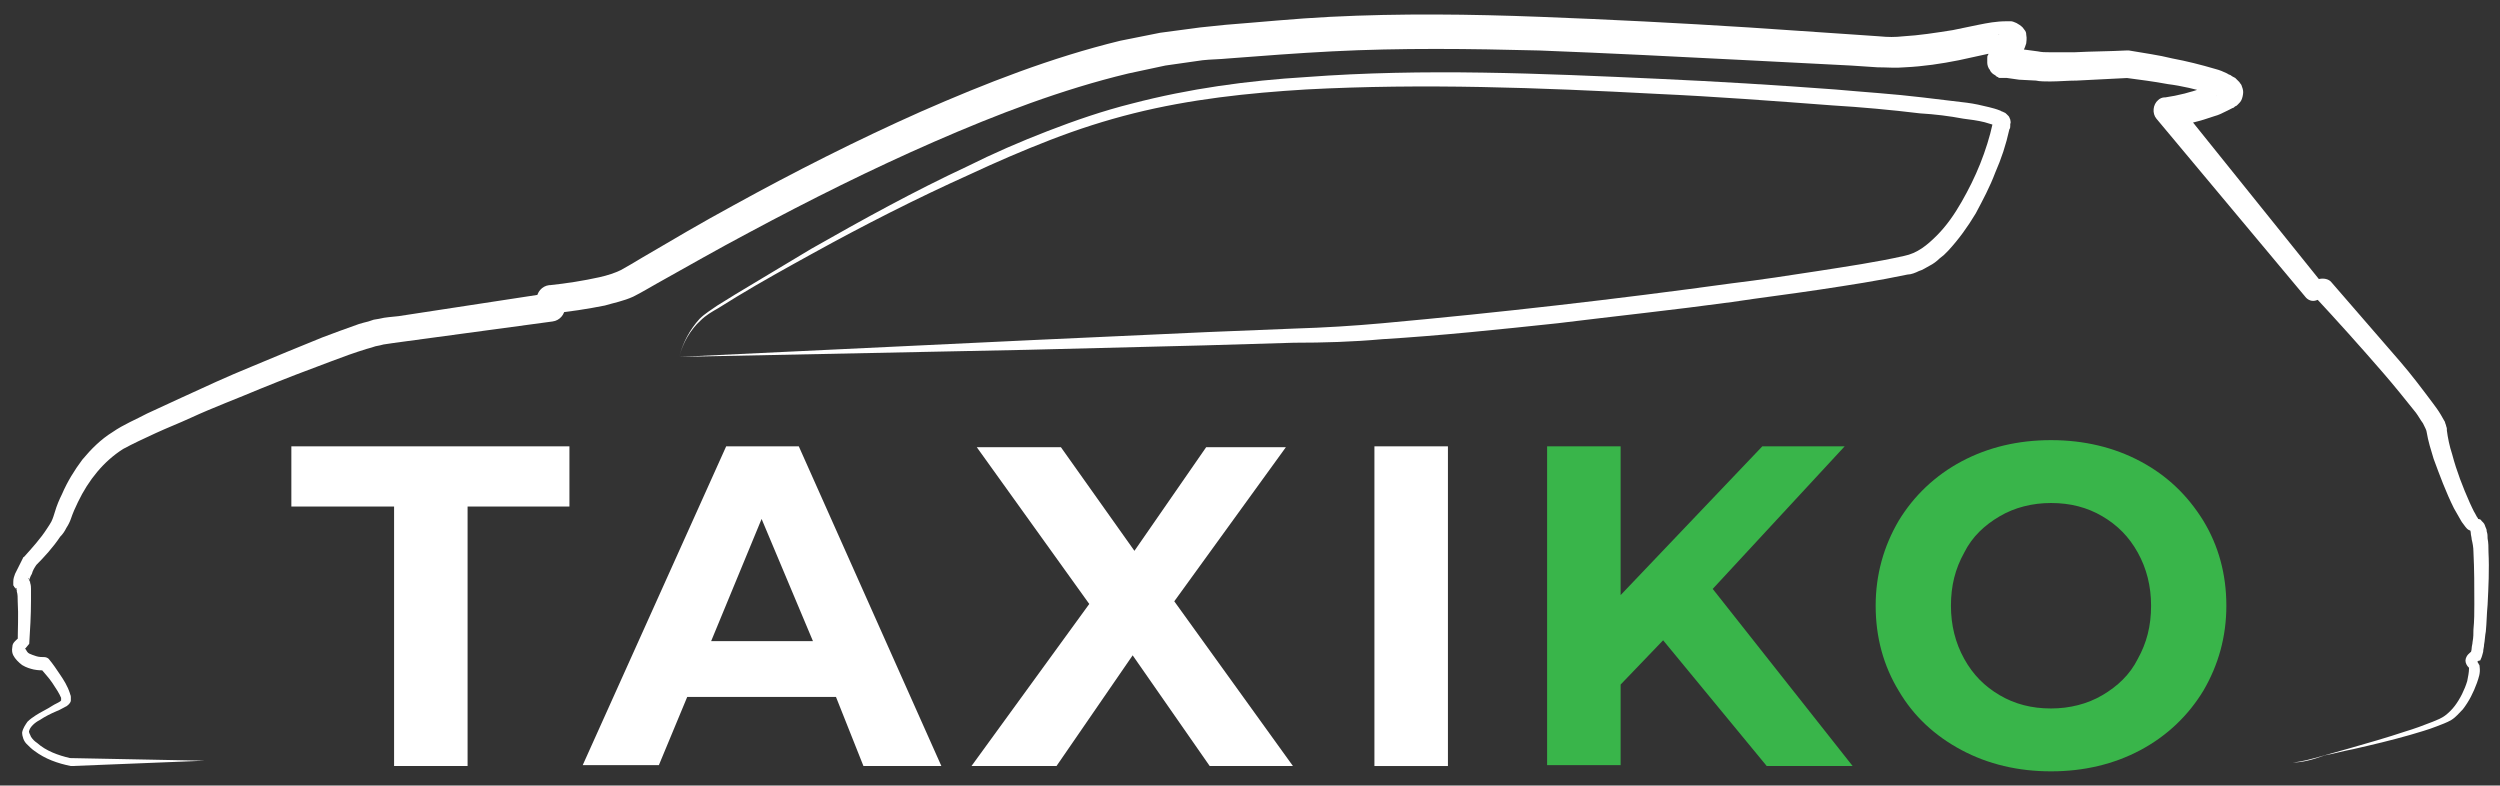 <?xml version="1.0" encoding="utf-8"?>
<!-- Generator: Adobe Illustrator 25.2.3, SVG Export Plug-In . SVG Version: 6.00 Build 0)  -->
<svg version="1.1" id="Слой_1" xmlns="http://www.w3.org/2000/svg" xmlns:xlink="http://www.w3.org/1999/xlink" x="0px" y="0px"
	 viewBox="0 0 282.3 88.7" style="enable-background:new 0 0 282.3 88.7;" xml:space="preserve">
<rect x="0" y="0" width="282.3" height="88.7" fill="#333333" stroke="none"/>
<style type="text/css">
	.st0{fill:#FFFFFF;}
	.st1{fill:#39B54A;}
</style>
<g>
	<g>
		<path class="st0" d="M258.9,86.1c1.1-0.1,2.1-0.4,3.2-0.7c1.1-0.3,2.1-0.6,3.2-0.9c2.1-0.6,4.2-1.2,6.3-1.9c1-0.3,2.1-0.7,3.1-1.1
			c0.5-0.2,1-0.4,1.4-0.7c0.4-0.3,0.8-0.7,1.1-1.1c0.6-0.8,1.1-1.8,1.4-2.8c0.1-0.5,0.2-1,0.2-1.4v-0.1l0,0l0,0l-0.1-0.1
			c-0.1-0.1-0.3-0.4-0.3-0.7c0-0.3,0.2-0.6,0.3-0.7c0.2-0.2,0.3-0.3,0.5-0.4l-0.2,0.2c0,0,0.1-0.3,0.1-0.5s0.1-0.5,0.1-0.7
			c0.1-0.5,0.1-1,0.1-1.4c0.1-1,0.1-2,0.1-2.9c0-2,0-3.9-0.1-5.9c0-0.5-0.1-1-0.2-1.4c0-0.2-0.1-0.5-0.1-0.7s-0.1-0.4-0.1-0.4
			s0,0,0.1,0.1c0,0,0.2,0.1,0.3,0.1h0.1l0,0l0,0c-0.1,0-0.1,0-0.2,0s-0.2-0.1-0.3-0.1c-0.3-0.1-0.4-0.3-0.5-0.4
			c-0.2-0.3-0.4-0.5-0.5-0.7c-0.3-0.5-0.5-0.9-0.8-1.4c-0.9-1.8-1.6-3.7-2.3-5.6c-0.3-1-0.6-1.9-0.8-3.1c0-0.1-0.2-0.5-0.4-0.9
			c-0.3-0.4-0.5-0.8-0.8-1.2c-1.2-1.5-2.4-3-3.7-4.5c-2.6-3-5.2-5.9-7.9-8.8l1.3,0.3l-0.9,0.3c-0.5,0.2-1,0-1.3-0.4l0,0l-16.8-20.1
			c-0.5-0.6-0.4-1.6,0.2-2.1c0.2-0.2,0.5-0.3,0.7-0.3h0.1c1.4-0.2,3-0.6,4.3-1.1c0.3-0.1,0.7-0.3,1-0.4c0.2-0.1,0.3-0.2,0.5-0.2
			l0.1-0.1l0,0c0,0,0,0-0.1,0.1s-0.1,0.2-0.2,0.2c-0.1,0.1-0.2,0.4-0.1,0.6c0,0.2,0,0.4,0.1,0.5l0.1,0.1c0,0,0,0.1,0.1,0.1
			c0,0,0,0.1,0.1,0.1l0,0l0,0c0,0-0.1,0-0.1-0.1c-0.2-0.1-0.6-0.2-0.9-0.3c-1.4-0.4-3-0.8-4.6-1c-1.6-0.3-3.2-0.5-4.7-0.7h0.3
			c-2,0.1-3.9,0.2-5.9,0.3c-1,0-2,0.1-3,0.1c-0.5,0-1.2,0-1.6-0.1L228,9l-1.4-0.2h-0.4H226l0,0c-0.1,0-0.2,0-0.2,0
			c-0.1,0-0.1,0-0.2-0.1c-0.1,0-0.2-0.1-0.3-0.2c-0.2-0.1-0.5-0.3-0.6-0.6c-0.2-0.2-0.3-0.6-0.3-0.8c0-0.1,0-0.2,0-0.3
			c0-0.1,0-0.1,0-0.2c0-0.2,0-0.3,0.1-0.4c0.1-0.4,0.2-0.6,0.3-0.7c0.3-0.6,0.6-1,0.8-1.4c0.1-0.1,0.2-0.4,0.1-0.2
			c0,0.1-0.1,0.2,0,0.6c0,0.2,0.1,0.4,0.3,0.7c0.1,0.2,0.4,0.4,0.6,0.4c0.1,0.1,0.3,0.1,0.4,0.1c0,0,0.2,0,0.1,0H227
			c-0.7,0-1.7,0.2-2.6,0.4l-3.2,0.7c-2,0.4-4,0.7-6.1,0.8c-1,0.1-2.1,0-3.1,0l-3-0.2l-11.7-0.6c-7.8-0.4-15.7-0.8-23.5-1.1
			c-7.8-0.2-15.6-0.3-23.4,0.1c-3.9,0.2-7.8,0.5-11.7,0.8c-1,0.1-2,0.1-2.9,0.2L133,7.2l-1.4,0.2l-1.4,0.3l-2.8,0.6
			c-7.5,1.8-14.8,4.6-21.9,7.7s-14.1,6.6-21,10.3c-3.4,1.8-6.9,3.8-10.3,5.7c-0.9,0.5-1.7,1-2.7,1.5c-1.1,0.5-2.2,0.7-3.2,1
			c-2,0.4-4,0.7-6,0.9l1.5-1.6v0.9l0,0c0,0.8-0.6,1.5-1.4,1.6l-17,2.3c-0.7,0.1-1.5,0.2-2.1,0.3L42.9,39l-0.5,0.1
			c-0.3,0.1-0.6,0.2-1,0.3c-1.3,0.4-2.7,0.9-4,1.4c-2.7,1-5.3,2-8,3.1c-2.6,1.1-5.3,2.1-7.9,3.3c-1.3,0.6-2.6,1.1-3.9,1.7
			c-1.3,0.6-2.6,1.2-3.7,1.8c-2.2,1.4-3.9,3.5-5.1,6C8.5,57.3,8.2,58,8,58.6c-0.1,0.3-0.3,0.7-0.5,1c-0.2,0.4-0.4,0.7-0.7,1
			C6,61.8,5,62.9,4,63.9l0.1-0.1c-0.2,0.3-0.4,0.6-0.5,1c-0.2,0.3-0.3,0.7-0.3,0.8c0,0,0,0,0-0.1c0,0,0,0,0-0.1c0,0,0-0.1-0.1-0.1
			c-0.2-0.2,0.1,0.1,0.1,0.2s0.1,0.2,0.1,0.2v0.1c0.1,0.3,0.1,0.5,0.1,0.7c0,0.4,0,0.9,0,1.3c0,1.7-0.1,3.3-0.2,4.9l-0.5,0.6
			c0.1,0,0,0,0.1,0v-0.1c0,0,0,0,0,0.1c0.1,0.2,0.2,0.4,0.4,0.5s0.5,0.2,0.8,0.3c0.3,0.1,0.7,0.1,0.9,0.1l0,0c0.2,0,0.4,0.1,0.5,0.2
			C6,75,6.4,75.6,6.8,76.2c0.4,0.6,0.8,1.2,1.1,2.1c0,0.1,0.1,0.2,0.1,0.4c0,0.1,0,0.3,0,0.4c0,0.3-0.5,0.7-0.6,0.7
			c-0.4,0.2-0.7,0.4-1,0.5c-0.7,0.3-1.3,0.6-1.9,1c-0.6,0.3-1.1,0.8-1.2,1.2c-0.1,0.2,0.1,0.4,0.2,0.7c0.2,0.3,0.4,0.5,0.7,0.7
			c1,0.9,2.4,1.4,3.7,1.7H7.8l15.3,0.3l-15,0.6c0,0,0,0-0.1,0c-1.5-0.3-2.9-0.8-4.1-1.7C3.6,84.6,3.3,84.3,3,84s-0.5-0.8-0.5-1.3
			c0.1-0.5,0.4-0.9,0.6-1.2C3.4,81.2,3.7,81,4,80.8c0.6-0.4,1.3-0.7,1.9-1.1c0.3-0.2,0.6-0.3,0.9-0.5l0.1-0.1l0,0l0,0V79
			c0,0,0-0.1,0-0.2c-0.2-0.5-0.6-1.1-1-1.7S5,76,4.6,75.5l0.5,0.2c-0.4,0-0.8,0-1.3-0.1c-0.4-0.1-0.8-0.2-1.3-0.5
			c-0.4-0.3-0.8-0.7-1-1.1c-0.1-0.2-0.2-0.5-0.1-1c0-0.2,0.1-0.4,0.3-0.6S2,72.1,2.2,72L2,72.7c0-1.6,0.1-3.2,0-4.8
			c0-0.4,0-0.8-0.1-1.1c0-0.2,0-0.4-0.1-0.4l0,0v0.1c0,0,0,0.1,0.1,0.1c0,0,0.1,0.1,0,0l-0.1-0.1c-0.1-0.1-0.1-0.2-0.2-0.2
			c0-0.1,0-0.1-0.1-0.2c0-0.2,0-0.3,0-0.4c0-0.4,0.1-0.6,0.2-0.9c0.1-0.2,0.2-0.4,0.3-0.6c0.2-0.4,0.4-0.8,0.6-1.2
			c0,0,0-0.1,0.1-0.1l0,0c0.9-1,1.9-2.1,2.6-3.2c0.2-0.3,0.4-0.6,0.5-0.8c0.2-0.4,0.3-0.8,0.4-1.1c0.2-0.7,0.5-1.4,0.8-2
			c0.6-1.4,1.4-2.7,2.3-3.9c1-1.2,2.1-2.3,3.4-3.1c1.3-0.9,2.6-1.4,3.9-2.1c1.3-0.6,2.6-1.2,3.9-1.8c2.6-1.2,5.2-2.4,7.9-3.5
			c2.6-1.1,5.3-2.2,8-3.3c1.3-0.5,2.7-1,4.1-1.5c0.3-0.1,0.7-0.2,1.1-0.3l0.6-0.2l0.6-0.1c0.8-0.2,1.4-0.2,2.2-0.3l17-2.6l-1.4,1.6
			v-0.9c0-0.8,0.6-1.5,1.4-1.6h0.1c1.9-0.2,3.8-0.5,5.6-0.9c0.9-0.2,1.8-0.5,2.4-0.8c0.7-0.4,1.6-0.9,2.4-1.4c3.4-2,6.8-4,10.3-5.9
			c6.9-3.8,14-7.4,21.2-10.6c7.3-3.2,14.7-6.1,22.5-8l3-0.6l1.5-0.3l1.5-0.2l3-0.4c1-0.1,2-0.2,2.9-0.3c3.9-0.3,7.8-0.7,11.8-0.9
			c7.9-0.4,15.9-0.3,23.7,0c7.9,0.3,15.7,0.7,23.6,1.2l11.8,0.8l2.9,0.2c1,0.1,1.8,0.1,2.7,0c1.8-0.1,3.7-0.4,5.6-0.7l2.9-0.6
			c1-0.2,2-0.4,3.2-0.4h0.2c0,0,0.2,0,0.3,0s0.4,0.1,0.6,0.2c0.2,0.1,0.5,0.3,0.7,0.5c0.1,0.1,0.2,0.3,0.3,0.4
			c0.1,0.2,0.1,0.3,0.1,0.4c0.1,0.5,0,0.8,0,1c-0.2,0.7-0.4,0.9-0.5,1.2c-0.3,0.5-0.6,0.9-0.7,1.1c0,0,0,0.1,0-0.1c0,0,0-0.1,0-0.2
			V6.8c0-0.1,0-0.2,0-0.2c0-0.1-0.1-0.4-0.2-0.6c-0.1-0.2-0.4-0.4-0.5-0.5c-0.1,0-0.2-0.1-0.2-0.1c-0.1,0-0.1,0-0.1,0h-0.1l0,0h0.2
			h0.4l1.5,0.2l1.5,0.2c0.5,0.1,0.8,0.1,1.3,0.1c0.9,0,1.9,0,2.9,0c1.9-0.1,3.9-0.1,5.8-0.2l0,0c0.1,0,0.2,0,0.3,0
			c1.7,0.3,3.3,0.5,4.9,0.9c1.6,0.3,3.2,0.7,4.9,1.2c0.4,0.1,0.9,0.3,1.3,0.5c0.1,0.1,0.2,0.1,0.4,0.2c0.1,0.1,0.3,0.2,0.5,0.3
			l0.1,0.1c0.1,0.1,0.1,0.1,0.2,0.2c0.1,0.1,0.1,0.1,0.2,0.2c0,0.1,0.1,0.1,0.2,0.3c0.1,0.3,0.2,0.5,0.2,0.8s-0.1,0.7-0.2,0.9
			c-0.1,0.2-0.2,0.3-0.4,0.5c-0.1,0.1-0.2,0.2-0.3,0.2c-0.1,0.1-0.2,0.2-0.3,0.2l-0.2,0.1c-0.2,0.1-0.4,0.2-0.6,0.3
			c-0.4,0.2-0.8,0.4-1.2,0.5c-1.7,0.6-3.3,1-5.1,1.2l1-2.5l16.4,20.4l-1.4-0.4l0.9-0.3l0,0c0.5-0.1,1,0,1.3,0.3c2.6,3,5.2,6,7.8,9
			c1.3,1.5,2.5,3.1,3.7,4.7c0.3,0.4,0.6,0.8,0.9,1.3c0.1,0.2,0.3,0.5,0.4,0.7c0.1,0.1,0.1,0.3,0.2,0.5c0,0.1,0.1,0.3,0.1,0.4v0.1
			v0.1c0.1,0.8,0.3,1.8,0.6,2.7c0.5,1.9,1.2,3.7,2,5.5c0.2,0.4,0.4,0.9,0.6,1.2c0.1,0.2,0.2,0.4,0.3,0.5c0,0.1,0.1,0.1,0,0.1h-0.1
			h-0.1l0,0h0.1h0.1c0.2,0,0.4,0.1,0.4,0.2c0.1,0.1,0.1,0.1,0.2,0.2c0.2,0.2,0.2,0.4,0.3,0.6c0.1,0.2,0.1,0.3,0.1,0.4
			c0.1,0.3,0.1,0.5,0.1,0.8c0.1,0.5,0.1,1,0.1,1.5c0.1,2,0,4-0.1,6c-0.1,1-0.1,2-0.2,3c-0.1,0.5-0.1,1-0.2,1.5
			c0,0.3-0.1,0.5-0.1,0.8c-0.1,0.3-0.1,0.5-0.3,0.9l0,0c0,0.1-0.1,0.1-0.2,0.1c-0.1,0.1-0.3,0.2-0.2,0.1l0,0l0.1,0.1
			c0,0.1,0.1,0.1,0.1,0.2c0.1,0.1,0.1,0.2,0.1,0.3c0.1,0.7-0.1,1.2-0.3,1.8c-0.4,1.1-0.9,2.1-1.6,3c-0.4,0.4-0.8,0.9-1.3,1.2
			c-0.5,0.3-1.1,0.5-1.6,0.7c-1,0.4-2.1,0.7-3.1,1c-2.1,0.6-4.2,1.1-6.4,1.6c-1.1,0.2-2.1,0.5-3.2,0.7
			C261.1,85.8,260,86.1,258.9,86.1z"/>
		<path class="st0" d="M76.7,40.3c0.4-1.6,1.2-3.1,2.3-4.3c0.6-0.6,1.3-1,2-1.5l2.1-1.3c2.8-1.7,5.7-3.4,8.5-5.1
			c5.8-3.3,11.6-6.5,17.6-9.3c3-1.5,6-2.8,9.1-4s6.3-2.3,9.5-3.1c6.5-1.7,13.1-2.6,19.7-3c13.3-1,26.6-0.4,39.8,0.2
			c6.6,0.3,13.2,0.7,19.9,1.2c3.3,0.3,6.6,0.5,9.9,0.9c1.7,0.2,3.3,0.4,5,0.6c0.8,0.1,1.7,0.3,2.5,0.5c0.4,0.1,0.8,0.2,1.3,0.4
			c0.1,0.1,0.3,0.1,0.4,0.2c0.1,0,0.2,0.1,0.3,0.2c0,0,0.1,0.1,0.2,0.2c0.1,0.1,0.1,0.2,0.2,0.4c0.1,0.5,0,0.4,0,0.5v0.2
			c0,0.1,0,0.3-0.1,0.4c-0.4,1.8-0.9,3.3-1.6,4.9c-0.6,1.6-1.4,3.1-2.2,4.6c-0.9,1.5-1.9,2.9-3.1,4.2l-0.5,0.5l-0.5,0.4
			c-0.3,0.3-0.7,0.6-1.1,0.8c-0.4,0.2-0.8,0.5-1.2,0.6c-0.4,0.2-0.9,0.4-1.3,0.4c-3.3,0.7-6.6,1.2-9.9,1.7c-3.3,0.5-6.6,0.9-9.9,1.4
			c-6.6,0.9-13.2,1.6-19.7,2.4c-6.6,0.7-13.2,1.4-19.8,1.8c-3.3,0.3-6.6,0.4-10,0.4L136,39l-20,0.5L76.7,40.3z M76.7,40.3l39.9-1.9
			l19.7-0.9l9.9-0.4c3.3-0.1,6.6-0.3,9.9-0.6c13.2-1.2,26.3-2.7,39.4-4.5c3.3-0.4,6.6-0.9,9.8-1.4s6.6-1,9.7-1.7
			c1.5-0.3,2.6-1.2,3.7-2.3c1.1-1.1,2-2.4,2.8-3.8s1.5-2.8,2.1-4.3c0.6-1.5,1.1-3.1,1.4-4.5c0-0.1,0-0.2,0-0.2v-0.1c0,0,0-0.2,0,0.2
			c0.1,0.1,0.1,0.2,0.1,0.2l0.1,0.1l0,0c0,0-0.1,0-0.1-0.1c-0.3-0.1-0.7-0.2-1-0.3c-0.8-0.2-1.6-0.3-2.4-0.4
			c-1.6-0.3-3.2-0.5-4.9-0.6c-3.3-0.4-6.6-0.7-9.9-0.9c-6.6-0.5-13.2-1-19.8-1.3c-13.2-0.7-26.4-1.2-39.6-0.5
			c-6.6,0.4-13.1,1.1-19.5,2.7c-3.2,0.8-6.3,1.8-9.4,3s-6.1,2.5-9.1,3.9c-6,2.7-11.9,5.7-17.7,8.9c-2.9,1.6-5.8,3.2-8.6,4.9
			l-2.1,1.3c-0.7,0.4-1.4,0.8-2,1.4C78,37.2,77.1,38.7,76.7,40.3z"/>
	</g>
	<g>
		<path class="st0" d="M44.5,57.2H32.9v-6.8h31.4v6.8H52.8v29.3h-8.3V57.2z"/>
		<path class="st0" d="M94.4,78.7H77.6l-3.2,7.7h-8.6L82,50.4h8.2l16.1,36.1h-8.8L94.4,78.7z M91.8,72.4L86,58.6l-5.7,13.8H91.8z"/>
		<path class="st0" d="M136.6,86.5L127.9,74l-8.6,12.5h-9.6l13.3-18.3l-12.7-17.7h9.5l8.3,11.7l8.1-11.7h9l-12.6,17.4l13.4,18.6
			H136.6z"/>
		<path class="st0" d="M155.2,50.4h8.3v36.1h-8.3V50.4z"/>
		<path class="st1" d="M187.8,72.3l-4.8,5v9.1h-8.3V50.4h8.3v16.8l16-16.8h9.3l-14.9,16.1l15.8,20h-9.7L187.8,72.3z"/>
		<path class="st1" d="M221.5,84.7c-3-1.6-5.4-3.8-7.1-6.7c-1.7-2.8-2.6-6-2.6-9.6c0-3.5,0.9-6.7,2.6-9.6c1.7-2.8,4.1-5.1,7.1-6.7
			c3-1.6,6.4-2.4,10.1-2.4c3.7,0,7.1,0.8,10.1,2.4s5.3,3.8,7.1,6.7c1.7,2.8,2.6,6,2.6,9.6c0,3.5-0.9,6.7-2.6,9.6
			c-1.7,2.8-4.1,5.1-7.1,6.7s-6.4,2.4-10.1,2.4C227.9,87.1,224.5,86.3,221.5,84.7z M237.4,78.5c1.7-1,3.1-2.3,4-4.1
			c1-1.8,1.5-3.7,1.5-6c0-2.2-0.5-4.2-1.5-6c-1-1.8-2.3-3.1-4-4.1c-1.7-1-3.6-1.5-5.8-1.5c-2.1,0-4.1,0.5-5.8,1.5
			c-1.7,1-3.1,2.3-4,4.1c-1,1.8-1.5,3.7-1.5,6c0,2.2,0.5,4.2,1.5,6c1,1.8,2.3,3.1,4,4.1c1.7,1,3.6,1.5,5.8,1.5
			C233.7,80,235.7,79.5,237.4,78.5z"/>
	</g>
</g>
</svg>
